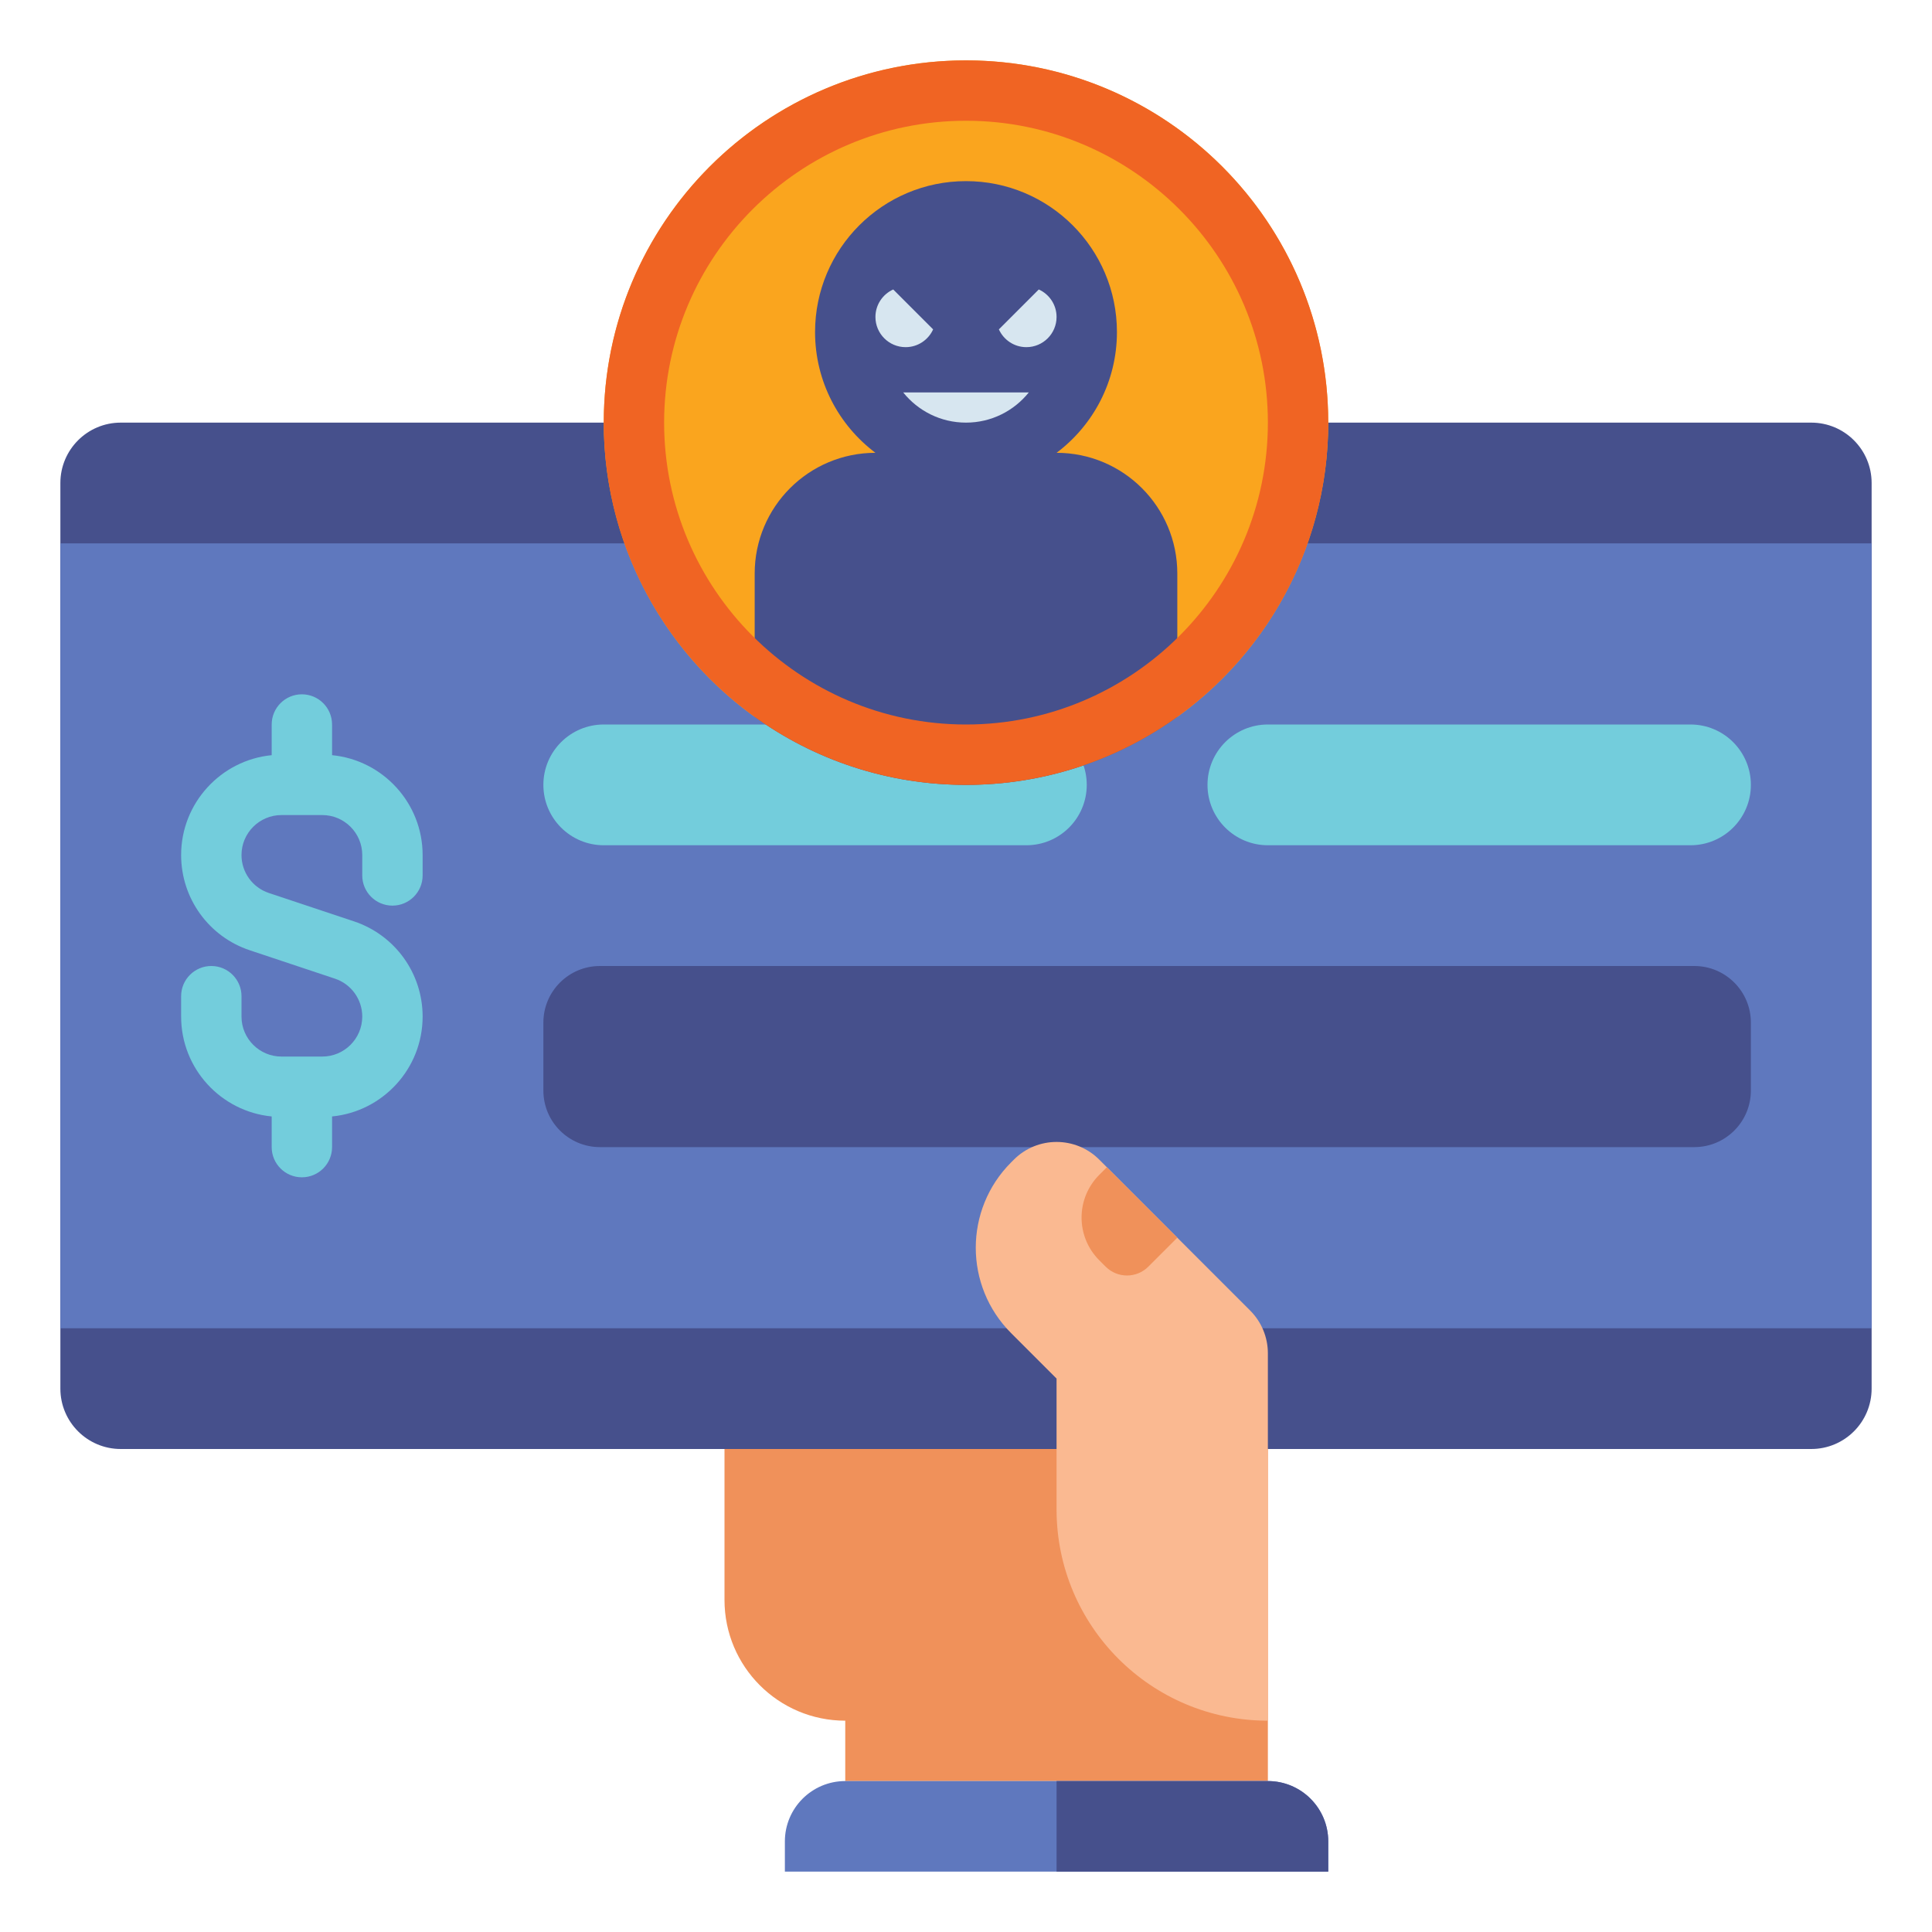 <svg id="Layer_1" enable-background="new 0 0 512 512" height="512" viewBox="0 0 512 512" width="512" xmlns="http://www.w3.org/2000/svg"><g><g><g><path d="m326.627 286.627-38.627-38.627h-96v176c0 17.673 14.327 32 32 32v16h112v-162.745c0-8.487-3.371-16.626-9.373-22.628z" fill="#f0915a"/></g><g><g><path d="m480 112h-448c-8.837 0-16 7.163-16 16v240c0 8.837 7.163 16 16 16h448c8.837 0 16-7.163 16-16v-240c0-8.837-7.163-16-16-16z" fill="#46508c"/></g><g><path d="m16 144h480v208h-480z" fill="#5f78be"/></g><g><g><path d="m272 224h-112c-8.837 0-16-7.163-16-16 0-8.837 7.163-16 16-16h112c8.837 0 16 7.163 16 16 0 8.837-7.163 16-16 16z" fill="#73cddc"/></g><g><path d="m448 224h-112c-8.837 0-16-7.163-16-16 0-8.837 7.163-16 16-16h112c8.837 0 16 7.163 16 16 0 8.837-7.163 16-16 16z" fill="#73cddc"/></g><g><path d="m449 304h-290c-8.284 0-15-6.716-15-15v-18c0-8.284 6.716-15 15-15h290c8.284 0 15 6.716 15 15v18c0 8.284-6.716 15-15 15z" fill="#46508c"/></g></g><path d="m104 240c4.418 0 8-3.582 8-8v-5.403c0-13.789-10.549-25.159-24-26.468v-8.129c0-4.418-3.582-8-8-8s-8 3.582-8 8v8.129c-13.451 1.309-24 12.679-24 26.468 0 11.466 7.309 21.605 18.186 25.231l22.568 7.523c4.334 1.444 7.246 5.483 7.246 10.052 0 5.843-4.753 10.597-10.596 10.597h-10.808c-5.843 0-10.596-4.754-10.596-10.597v-5.403c0-4.418-3.582-8-8-8s-8 3.582-8 8v5.403c0 13.789 10.549 25.159 24 26.468v8.129c0 4.418 3.582 8 8 8s8-3.582 8-8v-8.129c13.451-1.309 24-12.679 24-26.468 0-11.466-7.309-21.605-18.186-25.231l-22.568-7.523c-4.334-1.445-7.246-5.484-7.246-10.052 0-5.843 4.753-10.597 10.596-10.597h10.808c5.843 0 10.596 4.754 10.596 10.597v5.403c0 4.418 3.582 8 8 8z" fill="#73cddc"/></g><g><path d="m336 472h-112c-8.837 0-16 7.163-16 16v8h144v-8c0-8.837-7.163-16-16-16z" fill="#5f78be"/></g><g><path d="m336 472h-56v24h72v-8c0-8.837-7.163-16-16-16z" fill="#46508c"/></g><g><path d="m291.314 307.313c-6.248-6.248-16.379-6.248-22.627 0l-.726.726c-12.496 12.498-12.496 32.759.001 45.256l12.038 12.038v34.667c0 30.928 25.072 56 56 56v-97.373c0-4.243-1.686-8.313-4.686-11.314z" fill="#fab991"/></g><g><path d="m293.333 309.333-2.02 2.02c-6.248 6.248-6.248 16.379 0 22.627l1.696 1.696c3.124 3.124 8.19 3.124 11.314 0l7.677-7.676z" fill="#f0915a"/></g></g><g><g><g><circle cx="256" cy="112" fill="#faa51e" r="96"/></g></g><g><path d="m280.001 120c9.714-7.298 15.999-18.914 15.999-32 0-22.091-17.909-40-40-40s-40 17.909-40 40c0 13.086 6.285 24.702 15.999 32-17.672 0-31.999 14.327-31.999 32v37.978c15.762 11.339 35.1 18.022 56 18.022s40.238-6.683 56-18.022v-37.978c0-17.673-14.327-32-31.999-32z" fill="#46508c"/></g><g><g><path d="m256 32c44.112 0 80 35.888 80 80s-35.888 80-80 80-80-35.888-80-80 35.888-80 80-80m0-16c-53.019 0-96 42.98-96 96s42.981 96 96 96 96-42.98 96-96-42.981-96-96-96z" fill="#f06423"/></g></g><g><g><path d="m236.712 76.712c-2.776 1.255-4.712 4.043-4.712 7.288 0 4.418 3.582 8 8 8 3.245 0 6.033-1.936 7.288-4.712z" fill="#d7e6f0"/></g><g><path d="m275.288 76.712-10.575 10.575c1.254 2.777 4.042 4.713 7.287 4.713 4.418 0 8-3.582 8-8 0-3.245-1.936-6.033-4.712-7.288z" fill="#d7e6f0"/></g></g><g><path d="m239.361 104c3.91 4.873 9.905 8 16.639 8s12.729-3.127 16.639-8z" fill="#d7e6f0"/></g></g></g></svg>